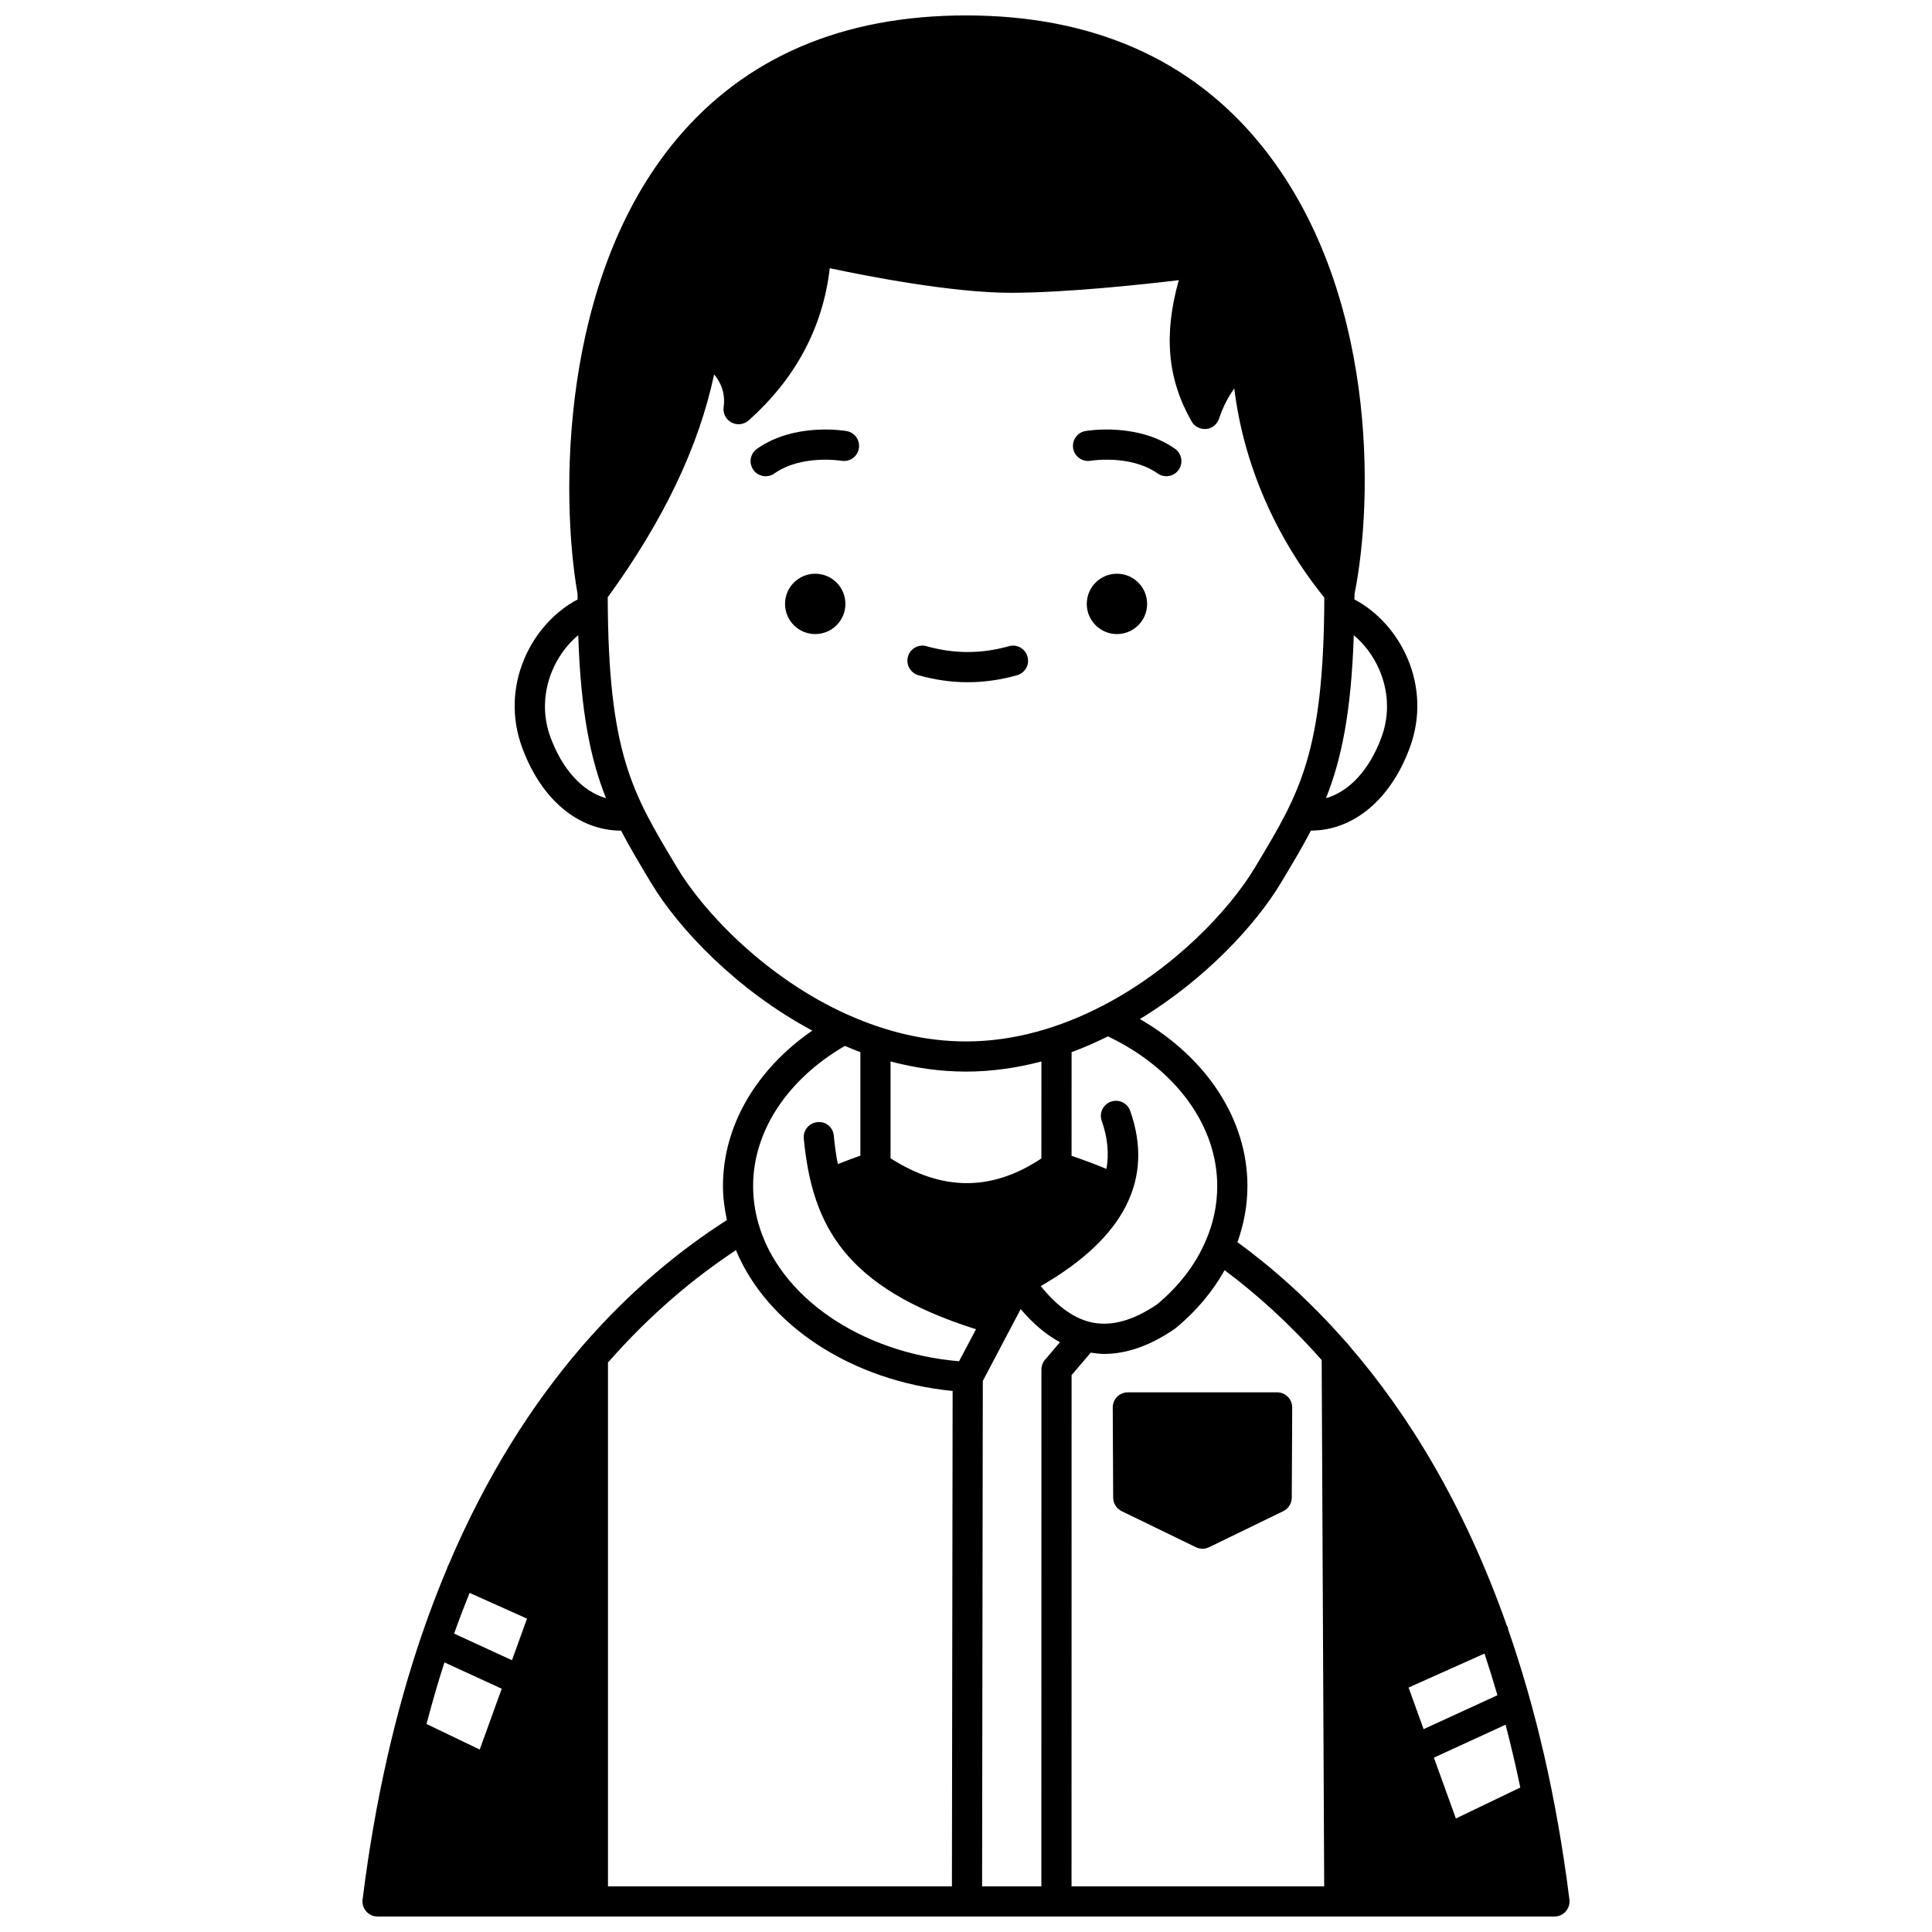 <?xml version="1.0" encoding="UTF-8"?>
<!-- Uploaded to: SVG Repo, www.svgrepo.com, Generator: SVG Repo Mixer Tools -->
<svg width="800px" height="800px" version="1.1" viewBox="144 144 512 512" xmlns="http://www.w3.org/2000/svg">
 <defs>
  <clipPath id="a">
   <path d="m240 148.09h320v503.81h-320z"/>
  </clipPath>
 </defs>
 <path d="m448 304.04c0 4.418-3.578 7.996-7.996 7.996-4.418 0-7.996-3.578-7.996-7.996s3.578-7.996 7.996-7.996c4.418 0 7.996 3.578 7.996 7.996"/>
 <path d="m368.04 304.04c0 4.418-3.582 7.996-7.996 7.996-4.418 0-8-3.578-8-7.996s3.582-7.996 8-7.996c4.414 0 7.996 3.578 7.996 7.996"/>
 <path d="m433.02 266.11c0.105-0.02 10.547-1.727 17.766 3.363 0.699 0.492 1.504 0.73 2.301 0.73 1.254 0 2.496-0.586 3.269-1.695 1.273-1.805 0.84-4.297-0.965-5.574-9.973-7.031-23.191-4.797-23.75-4.703-2.172 0.383-3.613 2.445-3.242 4.617 0.379 2.18 2.492 3.633 4.621 3.262z"/>
 <path d="m366.98 266.11c2.199 0.363 4.246-1.074 4.621-3.246 0.387-2.176-1.066-4.25-3.242-4.629-0.562-0.094-13.777-2.328-23.75 4.703-1.805 1.273-2.238 3.766-0.965 5.574 0.777 1.105 2.016 1.695 3.269 1.695 0.797 0 1.598-0.238 2.301-0.73 7.176-5.059 17.523-3.406 17.766-3.367z"/>
 <path d="m387.38 322.94c4.344 1.23 8.75 1.855 13.082 1.855 4.344 0 8.75-0.625 13.082-1.855 2.125-0.602 3.359-2.812 2.754-4.934-0.605-2.129-2.828-3.371-4.934-2.754-7.262 2.051-14.543 2.055-21.812 0-2.109-0.621-4.34 0.625-4.934 2.754-0.598 2.117 0.641 4.328 2.762 4.934z"/>
 <path d="m482.45 512.98h-39.562c-1.062 0-2.082 0.426-2.836 1.18-0.75 0.754-1.168 1.773-1.164 2.84l0.117 23.895c0.008 1.523 0.879 2.91 2.25 3.578l19.664 9.555c0.555 0.27 1.152 0.402 1.75 0.402 0.602 0 1.195-0.133 1.75-0.402l19.664-9.555c1.371-0.668 2.242-2.055 2.25-3.578l0.113-23.895c0.004-1.066-0.414-2.082-1.164-2.84-0.742-0.758-1.77-1.18-2.832-1.18z"/>
 <g clip-path="url(#a)">
  <path d="m543.7 575.89c-0.055-0.27-0.062-0.539-0.18-0.801-0.043-0.102-0.133-0.16-0.184-0.258-11.355-32.234-26.312-56.293-41.777-74.195-0.227-0.355-0.484-0.668-0.812-0.938-9.688-11.066-19.539-19.746-28.809-26.516 1.719-4.785 2.644-9.773 2.644-14.898 0-17.582-10.762-33.992-28.504-44.223 17.41-10.566 30.777-25.094 37.32-36.008l0.539-0.895c2.762-4.602 5.258-8.781 7.477-13.043 11.258-0.016 21.133-8.203 26.207-22.008 6.035-16.402-2.477-32.812-14.676-39.242 0.004-0.5 0.016-0.953 0.016-1.461 5.016-24.766 6.195-80.945-24.906-119.15-18.461-22.672-44.723-34.168-78.055-34.168-32.664 0-58.473 11.051-76.719 32.844-30.992 37.027-30.73 94.727-26.23 120.43 0 0.523 0.012 0.992 0.016 1.508-12.207 6.422-20.723 22.84-14.691 39.25 5.07 13.809 14.945 21.996 26.211 22.008 2.223 4.269 4.727 8.457 7.492 13.066l0.52 0.867c7.207 12.004 22.652 28.383 42.668 39.055-14.941 10.332-23.676 25.305-23.676 41.18 0 3.051 0.418 6.062 1.047 9.035-12.262 7.844-25.477 18.562-38.164 33.199-0.176 0.16-0.312 0.348-0.461 0.535-12.816 14.898-25.059 33.832-35.215 57.805-0.055 0.102-0.145 0.164-0.191 0.27-0.055 0.129-0.047 0.266-0.09 0.395-2.383 5.664-4.652 11.586-6.781 17.828 0 0.004-0.004 0.008-0.008 0.012-0.008 0.016-0.004 0.027-0.012 0.043-6.852 20.117-12.293 43.285-15.629 69.988-0.145 1.137 0.211 2.277 0.969 3.144 0.77 0.855 1.855 1.348 3.004 1.348h254.89 0.02 56.973c1.148 0 2.238-0.492 3-1.352 0.754-0.863 1.113-2.008 0.969-3.144-3.434-27.434-9.105-51.086-16.211-71.512zm-272.57 31.758-14.098-6.773c1.48-5.648 3.059-11.102 4.746-16.324l15.184 6.973zm8.551-23.676-15.336-7.047c1.316-3.715 2.691-7.297 4.098-10.793l15.219 6.82zm186.9-125.68c0 5.102-1.055 10.059-3.152 14.762-2.672 6.168-6.965 11.746-12.754 16.586-6.152 4.203-11.875 5.852-16.973 4.887-4.801-0.902-9.465-4.188-13.895-9.703 22.117-12.707 30.113-28.309 23.699-46.441-0.73-2.078-3.012-3.168-5.102-2.43-2.082 0.734-3.172 3.019-2.43 5.102 1.566 4.434 1.969 8.664 1.242 12.715-3.125-1.289-6.211-2.445-9.242-3.469l0.012-27.469c3.316-1.211 6.512-2.644 9.637-4.18 17.898 8.551 28.957 23.594 28.957 39.641zm-86.574-7.332v-25.66c6.426 1.688 13.105 2.684 19.992 2.684s13.566-0.996 19.988-2.68l-0.012 25.699c-13.129 8.734-26.238 8.723-39.969-0.043zm122.76-138.61c6.953 5.789 11.199 16.543 7.348 27.016-3.176 8.641-8.539 14.402-14.723 16.168 4.125-10.328 6.699-22.836 7.375-43.184zm-212.89 27.016c-3.856-10.484 0.398-21.238 7.359-27.031 0.676 20.355 3.242 32.871 7.371 43.199-6.176-1.762-11.555-7.527-14.73-16.168zm33.578 34.582-0.52-0.867c-11.418-19.02-17.75-29.637-17.883-70.789 14.812-20.426 24.102-39.828 28.199-59.074 1.703 2.047 3.043 4.91 2.519 8.66-0.234 1.66 0.598 3.289 2.074 4.082 1.477 0.785 3.285 0.578 4.547-0.543 12.473-11.113 19.688-24.664 21.504-40.336 9.617 2.047 32.383 6.512 47.938 6.512 14.414 0 34.488-2.148 44.559-3.344-4.086 14.527-2.981 26.266 3.398 37.438 0.781 1.375 2.309 2.129 3.871 2 1.57-0.156 2.902-1.227 3.398-2.727 1.094-3.316 2.606-6.082 4.039-8.016 2.414 19.824 10.77 39.227 23.859 55.43-0.141 41.055-6.469 51.668-17.875 70.672l-0.539 0.895c-6.762 11.27-21.367 26.703-40.203 36.523-0.156 0.055-0.293 0.145-0.441 0.215-10.828 5.582-23.004 9.312-35.906 9.312-10.949 0-21.375-2.68-30.887-6.891-0.191-0.082-0.371-0.188-0.57-0.238-21.195-9.547-37.75-26.688-45.082-38.914zm72.812 269.96h-91.148v-138.82c11.281-12.883 22.953-22.543 33.914-29.781 8.285 19.988 30.82 34.711 57.422 37.312zm1.895-139.16c-25.98-2.215-47.676-17.004-53.211-36.633-0.906-3.191-1.367-6.492-1.367-9.82 0-14.535 9.094-28.27 24.32-37.121 1.359 0.566 2.711 1.152 4.102 1.66v27.426c-1.832 0.641-3.867 1.406-5.977 2.238-0.473-2.406-0.816-4.914-1.062-7.527-0.207-2.191-2.051-3.856-4.363-3.594-2.199 0.211-3.805 2.164-3.594 4.363 2.195 22.938 10.82 39.527 45.641 50.52zm22.773-0.387c-0.609 0.719-0.949 1.645-0.949 2.59l-0.016 136.95h-15.707l0.191-133.94 10.035-19.031c3.285 3.867 6.766 6.797 10.406 8.773zm7.031 139.54 0.016-135.48 5.074-5.953c1.184 0.18 2.371 0.332 3.574 0.332 6.031 0 12.328-2.246 18.785-6.703 0.059-0.039 0.082-0.105 0.141-0.148 0.043-0.031 0.098-0.043 0.141-0.078 5.43-4.516 9.695-9.652 12.836-15.254 8.309 6.203 17.078 14.016 25.723 23.816l0.668 139.47zm89.32-52.68 20.117-9.008c1.191 3.578 2.336 7.262 3.43 11.043l-19.566 8.984zm12.535 34.695-5.824-16.121 18.992-8.727c1.398 5.356 2.711 10.891 3.906 16.645z"/>
 </g>
</svg>